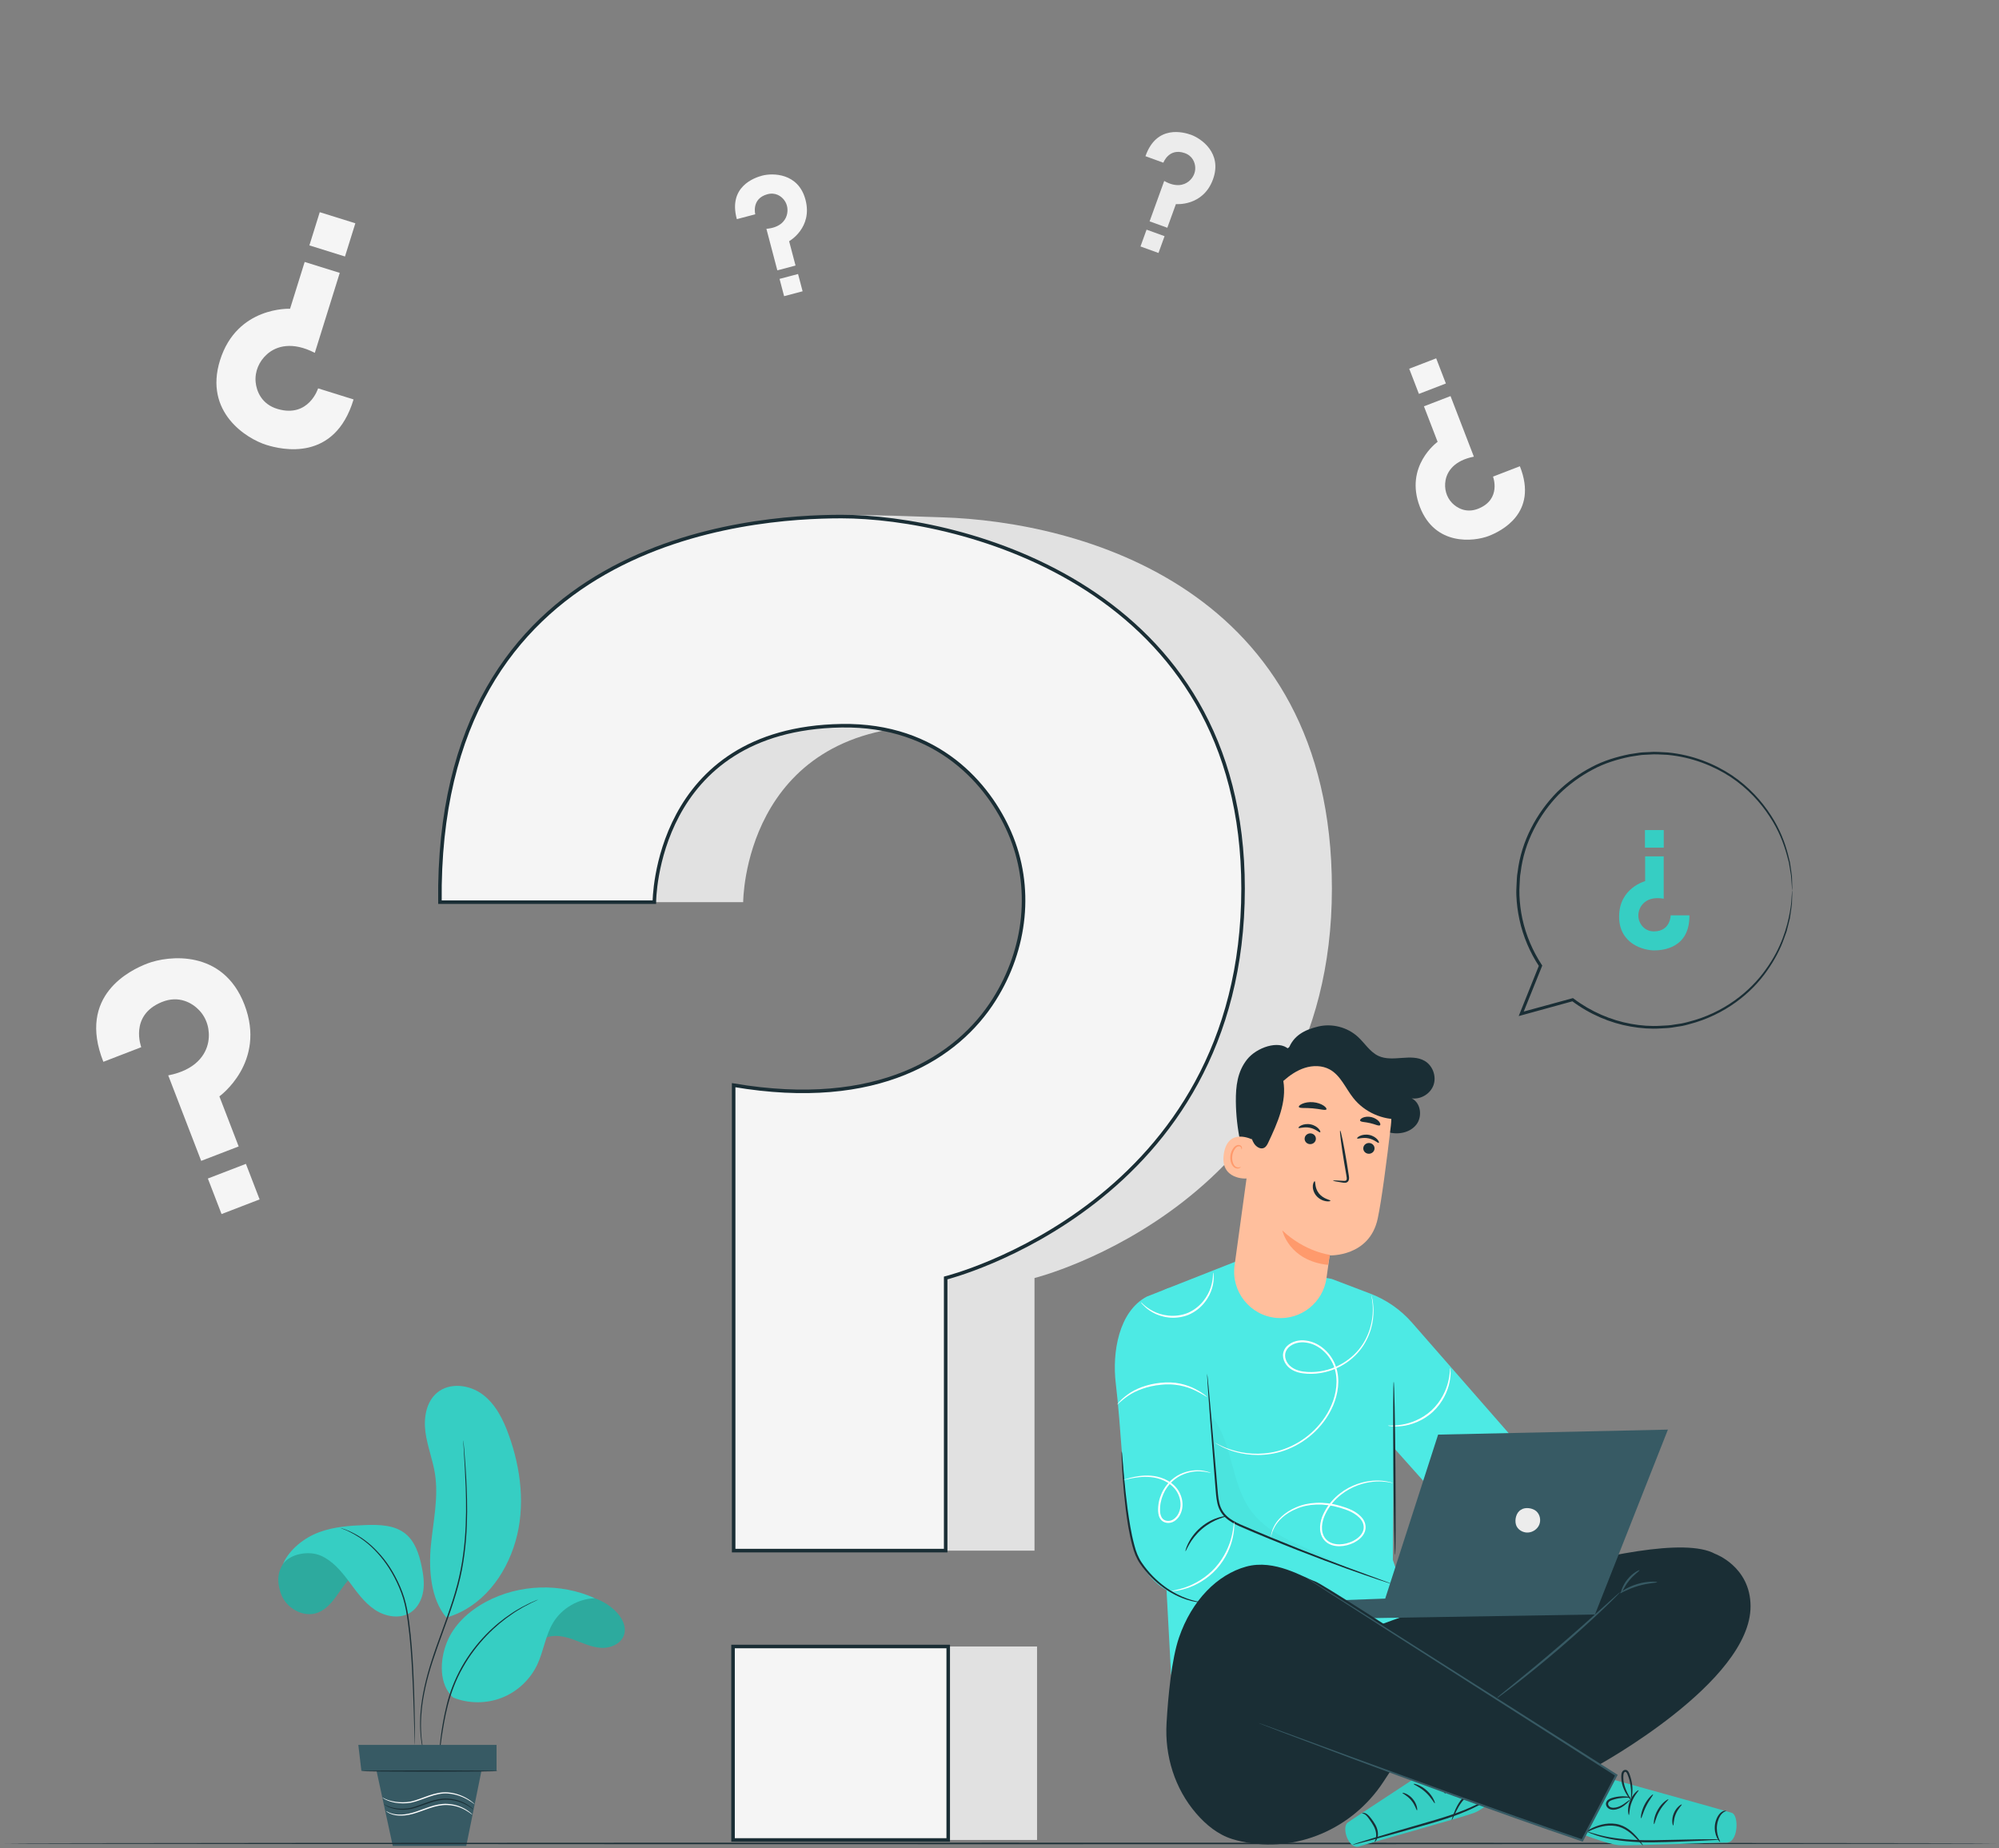 <svg width="424" height="392" viewBox="0 0 424 392" fill="none" xmlns="http://www.w3.org/2000/svg">
<rect x="0" y="0" width="424" height="392" fill="#808080" stroke="none"/>
<g clip-path="url(#clip0)">
<path d="M112.173 351.86C112.713 349.98 113.873 348.16 115.673 347.39C117.543 346.58 119.703 347.04 121.623 347.74C123.533 348.43 125.413 349.36 127.443 349.49C129.473 349.62 131.763 348.65 132.373 346.71C132.943 344.88 131.843 342.94 130.463 341.61C127.563 338.82 123.213 337.64 119.303 338.58C115.393 339.52 112.053 342.55 110.743 346.35" fill="#2DAA9E"/>
<path d="M96.083 360.02C93.103 357.19 93.253 352.26 94.743 348.43C96.233 344.6 99.473 341.66 103.103 339.72C110.133 335.96 118.913 335.68 126.163 338.97C122.603 339.09 119.153 341.11 117.313 344.17C115.683 346.88 115.313 350.17 113.963 353.04C112.463 356.23 109.703 358.81 106.413 360.09C103.123 361.37 99.343 361.35 96.083 360.02Z" fill="#36CEC3"/>
<path d="M94.643 343.01C91.343 339.12 90.903 332.86 91.393 327.78C91.883 322.7 93.053 317.58 92.253 312.54C91.783 309.55 90.623 306.7 90.233 303.7C89.843 300.7 90.393 297.31 92.723 295.37C95.393 293.15 99.603 293.67 102.373 295.76C105.153 297.85 106.763 301.13 107.933 304.4C110.513 311.59 111.463 319.55 109.343 326.89C107.223 334.23 102.243 340.78 94.933 343" fill="#36CEC3"/>
<path d="M93.063 374.97C93.053 374.97 93.053 374.82 93.053 374.52C93.053 374.23 93.053 373.79 93.073 373.23C93.113 372.11 93.223 370.5 93.473 368.51C93.723 366.53 94.113 364.17 94.743 361.6C95.353 359.02 96.413 356.28 97.893 353.6C99.383 350.93 101.203 348.62 103.043 346.71C104.893 344.81 106.773 343.32 108.443 342.22C109.263 341.65 110.063 341.22 110.753 340.82C111.453 340.45 112.073 340.15 112.573 339.9C113.073 339.69 113.463 339.52 113.763 339.4C114.033 339.29 114.183 339.23 114.183 339.24C114.183 339.25 114.053 339.32 113.783 339.45C113.493 339.58 113.103 339.77 112.623 339.99C112.133 340.25 111.523 340.56 110.833 340.94C110.153 341.35 109.373 341.79 108.563 342.37C106.923 343.49 105.053 344.98 103.233 346.88C101.413 348.78 99.623 351.07 98.143 353.72C95.113 359.03 94.283 364.61 93.673 368.52C93.403 370.49 93.263 372.1 93.183 373.22C93.153 373.76 93.123 374.19 93.103 374.5C93.083 374.82 93.073 374.97 93.063 374.97Z" fill="#1A2E35"/>
<path d="M64.603 327.65C58.503 331.33 58.513 334.69 59.533 337.85C60.553 341.01 64.303 343.21 67.403 342.03C69.163 341.36 70.433 339.83 71.513 338.3C72.603 336.77 73.623 335.12 75.143 334.02C76.663 332.92 78.873 332.5 80.403 333.59" fill="#2DAA9E"/>
<path d="M60.033 331.69C61.633 329.48 65.573 328.85 68.063 329.95C70.553 331.05 72.373 333.23 74.013 335.41C75.643 337.59 77.233 339.89 79.493 341.4C81.753 342.92 84.913 343.46 87.163 341.94C88.643 340.94 89.503 339.19 89.773 337.43C90.043 335.66 89.783 333.86 89.413 332.11C88.873 329.55 87.993 326.88 85.943 325.25C83.663 323.44 80.493 323.35 77.573 323.45C74.233 323.56 70.833 323.81 67.693 324.97C64.563 326.12 61.363 328.62 60.033 331.69Z" fill="#36CEC3"/>
<path d="M87.993 370.08C87.993 370.08 87.983 370.03 87.973 369.95C87.963 369.85 87.963 369.72 87.953 369.56C87.943 369.19 87.923 368.69 87.903 368.04C87.863 366.7 87.813 364.8 87.743 362.47C87.673 360.12 87.573 357.32 87.403 354.21C87.233 351.11 87.003 347.69 86.523 344.14C86.283 342.37 86.003 340.63 85.513 339.02C85.023 337.41 84.363 335.91 83.643 334.54C82.923 333.17 82.123 331.93 81.283 330.84C80.433 329.75 79.563 328.81 78.703 328.01C76.973 326.43 75.313 325.46 74.133 324.89C73.833 324.75 73.573 324.62 73.343 324.52C73.113 324.43 72.913 324.35 72.743 324.29C72.593 324.23 72.473 324.18 72.373 324.14C72.293 324.11 72.253 324.09 72.253 324.08C72.253 324.08 72.303 324.09 72.383 324.11C72.483 324.14 72.603 324.18 72.763 324.23C72.933 324.29 73.133 324.36 73.373 324.44C73.613 324.53 73.873 324.65 74.183 324.78C75.383 325.32 77.073 326.27 78.833 327.85C79.703 328.65 80.593 329.59 81.463 330.68C82.323 331.77 83.133 333.03 83.863 334.41C84.593 335.79 85.263 337.3 85.763 338.92C86.263 340.55 86.553 342.3 86.793 344.08C87.263 347.65 87.493 351.07 87.653 354.18C87.813 357.29 87.883 360.09 87.933 362.45C87.983 364.8 88.003 366.71 88.003 368.03C88.003 368.67 88.003 369.18 88.003 369.55C88.003 369.71 88.003 369.84 87.993 369.94C87.993 370.04 87.993 370.08 87.993 370.08Z" fill="#1A2E35"/>
<path d="M90.183 372.84C90.183 372.84 89.843 371.93 89.513 370.22C89.193 368.51 88.953 365.97 89.233 362.85C89.493 359.74 90.293 356.08 91.563 352.16C92.813 348.23 94.513 344.03 95.973 339.52C96.693 337.26 97.303 335.03 97.723 332.83C98.153 330.64 98.413 328.49 98.593 326.45C98.933 322.35 98.883 318.64 98.783 315.54C98.673 312.43 98.513 309.92 98.413 308.18C98.363 307.32 98.323 306.65 98.293 306.18C98.283 305.96 98.273 305.79 98.273 305.66C98.273 305.54 98.273 305.48 98.273 305.48C98.273 305.48 98.283 305.54 98.303 305.66C98.313 305.79 98.333 305.96 98.353 306.18C98.393 306.65 98.453 307.32 98.523 308.18C98.663 309.92 98.853 312.43 98.983 315.54C99.103 318.65 99.173 322.37 98.843 326.48C98.673 328.53 98.413 330.69 97.993 332.89C97.573 335.1 96.963 337.34 96.233 339.61C94.773 344.14 93.073 348.33 91.803 352.25C90.523 356.15 89.713 359.78 89.433 362.88C89.133 365.97 89.343 368.5 89.623 370.21C89.773 371.06 89.913 371.73 90.033 372.17C90.083 372.38 90.123 372.55 90.153 372.68C90.183 372.78 90.193 372.84 90.183 372.84Z" fill="#1A2E35"/>
<path d="M105.323 375.6H76.653L76.003 370.08H105.323V375.6Z" fill="#375A64"/>
<path d="M79.733 374.97L83.313 391.52H98.893L102.243 374.97H79.733Z" fill="#375A64"/>
<path d="M105.323 375.6C105.323 375.68 99.023 375.72 91.253 375.7C83.483 375.68 77.183 375.6 77.183 375.52C77.183 375.44 83.483 375.4 91.263 375.42C99.023 375.44 105.323 375.52 105.323 375.6Z" fill="#375A64"/>
<path d="M100.403 383.77C100.363 383.83 99.553 382.99 97.883 382.32C97.053 381.99 95.993 381.73 94.813 381.7C93.623 381.66 92.343 381.94 91.043 382.39C89.733 382.83 88.513 383.35 87.333 383.63C86.143 383.89 85.023 383.87 84.123 383.73C83.213 383.59 82.513 383.32 82.063 383.08C81.843 382.95 81.673 382.85 81.563 382.76C81.453 382.68 81.403 382.63 81.403 382.63C81.423 382.61 81.643 382.77 82.103 382.99C82.563 383.2 83.253 383.43 84.143 383.55C85.033 383.66 86.113 383.66 87.273 383.4C88.423 383.11 89.643 382.59 90.953 382.15C92.263 381.7 93.603 381.41 94.823 381.46C96.043 381.5 97.113 381.79 97.963 382.15C98.813 382.5 99.433 382.93 99.833 383.24C100.033 383.4 100.183 383.53 100.283 383.62C100.363 383.71 100.403 383.76 100.403 383.77Z" fill="#1A2E35"/>
<path d="M100.183 384.87C100.143 384.93 99.363 384.12 97.763 383.44C96.963 383.11 95.943 382.85 94.803 382.83C93.653 382.8 92.413 383.06 91.153 383.49C89.893 383.91 88.703 384.4 87.573 384.71C86.443 385.02 85.373 385.13 84.483 385.06C83.593 385 82.903 384.75 82.463 384.52C82.243 384.4 82.083 384.3 81.983 384.21C81.883 384.13 81.823 384.09 81.833 384.08C81.853 384.06 82.073 384.22 82.513 384.42C82.953 384.61 83.633 384.83 84.503 384.86C85.363 384.9 86.403 384.78 87.513 384.46C88.623 384.15 89.793 383.65 91.073 383.23C92.343 382.8 93.633 382.53 94.813 382.58C95.993 382.62 97.033 382.9 97.843 383.26C98.663 383.62 99.243 384.04 99.633 384.34C99.823 384.49 99.973 384.62 100.063 384.71C100.143 384.81 100.193 384.87 100.183 384.87Z" fill="white"/>
<path d="M100.683 382.67C100.643 382.72 99.803 381.88 98.093 381.14C97.243 380.78 96.163 380.46 94.943 380.38C93.723 380.29 92.393 380.61 91.053 381.07C89.703 381.52 88.453 382.07 87.203 382.33C85.963 382.56 84.823 382.49 83.883 382.34C82.953 382.18 82.223 381.91 81.753 381.67C81.523 381.54 81.343 381.44 81.233 381.35C81.123 381.27 81.063 381.22 81.073 381.21C81.093 381.19 81.323 381.36 81.793 381.57C82.263 381.78 82.983 382.01 83.903 382.15C84.823 382.27 85.943 382.32 87.143 382.09C88.333 381.83 89.593 381.28 90.953 380.82C92.303 380.36 93.683 380.04 94.953 380.14C96.213 380.23 97.303 380.58 98.163 380.97C99.023 381.36 99.663 381.8 100.073 382.12C100.283 382.28 100.433 382.42 100.533 382.52C100.643 382.61 100.693 382.66 100.683 382.67Z" fill="white"/>
<path d="M105.573 375.62C105.573 375.7 99.123 375.76 91.173 375.76C83.223 375.76 76.773 375.7 76.773 375.62C76.773 375.54 83.223 375.48 91.173 375.48C99.123 375.49 105.573 375.55 105.573 375.62Z" fill="#1A2E35"/>
<path d="M112.153 191.34H157.633C157.633 191.34 157.633 154.58 197.323 153.92C217.933 153.58 228.623 166.57 232.963 176.53C238.003 188.09 236.483 201.27 229.723 211.99C222.013 224.23 205.393 236.54 174.743 231.34L174.453 328.88H219.423V271.06C219.423 271.06 282.503 255.37 282.503 188.46C282.503 124.44 228.713 110.61 199.813 109.72C183.723 109.23 177.893 108.56 158.003 111.28C132.653 114.74 111.613 143.07 112.153 191.34Z" fill="#E1E1E1"/>
<path d="M219.963 349.21H174.323V390.24H219.963V349.21Z" fill="#E1E1E1"/>
<path d="M93.313 191.34H138.793C138.793 191.34 138.793 154.58 178.483 153.92C199.093 153.58 209.783 166.57 214.123 176.53C219.163 188.09 217.643 201.27 210.883 211.99C203.173 224.23 186.263 235.36 155.613 230.16V328.87H200.583V271.05C200.583 271.05 263.663 255.36 263.663 188.45C263.663 124.43 204.013 109.56 178.483 109.56C158.963 109.57 92.453 114.11 93.313 191.34Z" fill="#F5F5F5" stroke="#1A2E35" stroke-width="0.75" stroke-miterlimit="10"/>
<path d="M201.123 349.21H155.483V390.24H201.123V349.21Z" fill="#F5F5F5" stroke="#1A2E35" stroke-width="0.75" stroke-miterlimit="10"/>
<path d="M423.423 390.98C423.423 391.07 328.833 391.14 212.173 391.14C95.473 391.14 0.903 391.07 0.903 390.98C0.903 390.89 95.473 390.82 212.173 390.82C328.833 390.82 423.423 390.89 423.423 390.98Z" fill="#1A2E35"/>
<path d="M74.993 84.717L67.473 82.367C67.473 82.367 65.503 88.677 58.903 86.747C55.473 85.747 54.403 82.957 54.223 81.027C54.013 78.777 54.963 76.597 56.663 75.107C58.593 73.397 61.983 72.367 66.773 74.837L72.063 57.877L64.623 55.557L61.523 65.487C61.523 65.487 50.253 64.927 46.663 76.427C43.233 87.427 52.293 93.057 56.523 94.367C59.753 95.377 70.993 98.027 74.993 84.717Z" fill="#F5F5F5"/>
<path d="M65.623 52.045L73.174 54.401L75.372 47.356L67.821 45L65.623 52.045Z" fill="#F5F5F5"/>
<path d="M156.288 46.479L160.198 45.449C160.198 45.449 159.328 42.169 162.728 41.209C164.488 40.709 165.718 41.629 166.318 42.419C167.028 43.339 167.198 44.549 166.878 45.659C166.508 46.929 165.318 48.299 162.558 48.529L164.878 57.339L168.738 56.319L167.378 51.159C167.378 51.159 172.428 48.329 170.848 42.359C169.338 36.649 163.868 36.669 161.668 37.249C160.008 37.689 154.398 39.599 156.288 46.479Z" fill="#F5F5F5"/>
<path d="M169.273 58.115L165.347 59.151L166.314 62.815L170.24 61.779L169.273 58.115Z" fill="#F5F5F5"/>
<path d="M242.957 33.127L246.757 34.507C246.757 34.507 247.917 31.317 251.247 32.456C252.977 33.047 253.467 34.507 253.517 35.496C253.577 36.657 253.037 37.746 252.127 38.477C251.097 39.306 249.337 39.757 246.937 38.377L243.837 46.947L247.597 48.306L249.417 43.286C249.417 43.286 255.177 43.837 257.287 38.026C259.297 32.467 254.787 29.377 252.647 28.596C251.017 28.017 245.317 26.396 242.957 33.127Z" fill="#ECECEC"/>
<path d="M247.011 50.09L243.194 48.707L241.903 52.271L245.72 53.654L247.011 50.09Z" fill="#ECECEC"/>
<path d="M21.923 225.2L29.963 222.1C29.963 222.1 27.363 215.35 34.333 212.52C37.953 211.05 40.763 212.71 42.233 214.25C43.943 216.03 44.603 218.55 44.173 220.98C43.673 223.75 41.473 226.95 35.683 228.08L42.673 246.21L50.623 243.15L46.533 232.53C46.533 232.53 56.573 225.35 51.843 213.06C47.313 201.3 35.713 202.63 31.203 204.37C27.743 205.71 16.313 211.07 21.923 225.2Z" fill="#F5F5F5"/>
<path d="M52.16 246.844L44.089 249.953L46.994 257.493L55.065 254.383L52.16 246.844Z" fill="#F5F5F5"/>
<path d="M322.376 98.887L316.676 101.087C316.676 101.087 318.516 105.877 313.576 107.877C311.006 108.917 309.016 107.737 307.976 106.657C306.766 105.397 306.296 103.607 306.606 101.887C306.956 99.917 308.516 97.657 312.616 96.857L307.666 84.007L302.026 86.177L304.926 93.707C304.926 93.707 297.806 98.797 301.166 107.507C304.376 115.837 312.596 114.897 315.796 113.667C318.246 112.697 326.356 108.897 322.376 98.887Z" fill="#F5F5F5"/>
<path d="M300.96 83.541L306.68 81.337L304.623 76L298.903 78.204L300.96 83.541Z" fill="#F5F5F5"/>
<path d="M358.333 194.14H354.353C354.353 194.14 354.353 197.48 350.883 197.54C349.083 197.57 348.143 196.39 347.763 195.48C347.323 194.43 347.453 193.23 348.043 192.26C348.723 191.15 350.193 190.13 352.883 190.61V181.63H348.943V186.89C348.943 186.89 343.423 188.32 343.423 194.4C343.423 200.22 348.643 201.57 350.873 201.57C352.593 201.57 358.413 201.16 358.333 194.14Z" fill="#36CEC3"/>
<path d="M348.904 179.781H352.894V176.051H348.904V179.781Z" fill="#36CEC3"/>
<path d="M380.143 188.81C380.153 188.81 380.153 188.64 380.153 188.31C380.143 187.94 380.133 187.45 380.113 186.83C380.093 186.5 380.103 186.14 380.063 185.74C380.003 185.34 379.943 184.9 379.883 184.43C379.813 183.96 379.743 183.45 379.663 182.91C379.533 182.38 379.393 181.81 379.243 181.21C378.623 178.82 377.573 175.92 375.643 172.96C373.743 170 371.023 166.92 367.333 164.43C363.633 161.98 358.983 160.09 353.753 159.59C352.443 159.54 351.113 159.38 349.763 159.51C349.093 159.56 348.403 159.54 347.723 159.64C347.043 159.74 346.353 159.85 345.663 159.95C342.933 160.51 340.143 161.32 337.543 162.72C334.933 164.09 332.453 165.86 330.243 168.02C328.083 170.22 326.203 172.8 324.753 175.66C323.293 178.52 322.283 181.68 321.893 184.97C321.733 185.79 321.733 186.62 321.683 187.45C321.633 188.28 321.593 189.12 321.633 189.96C321.703 191.64 321.913 193.33 322.273 194.99C323.043 198.61 324.513 202.01 326.483 205L326.453 204.7C325.063 208.17 323.693 211.58 322.363 214.9L322.123 215.5L322.753 215.33C326.493 214.3 330.133 213.3 333.663 212.33L333.393 212.28C337.193 215.14 341.543 216.97 345.853 217.72C348.003 218.1 350.163 218.26 352.233 218.12C353.273 218.08 354.303 218.03 355.303 217.83C355.803 217.75 356.303 217.68 356.793 217.6C357.283 217.51 357.763 217.36 358.233 217.24C365.913 215.27 371.583 210.54 374.823 205.86C376.473 203.52 377.653 201.2 378.393 199.09C378.583 198.56 378.763 198.05 378.943 197.56C379.073 197.06 379.193 196.57 379.313 196.11C379.423 195.65 379.533 195.21 379.643 194.78C379.723 194.35 379.773 193.94 379.823 193.56C379.923 192.79 380.053 192.11 380.083 191.52C380.103 190.94 380.123 190.44 380.133 190.02C380.143 189.64 380.143 189.34 380.153 189.1C380.153 188.91 380.143 188.81 380.143 188.81C380.133 188.81 380.123 188.91 380.103 189.12C380.083 189.35 380.063 189.65 380.033 190.03C380.003 190.44 379.973 190.94 379.933 191.52C379.883 192.11 379.743 192.78 379.623 193.54C379.073 196.54 377.873 201.04 374.513 205.64C371.263 210.23 365.653 214.84 358.103 216.73C357.633 216.84 357.163 216.99 356.683 217.07C356.193 217.14 355.713 217.22 355.213 217.29C354.233 217.48 353.223 217.52 352.203 217.56C350.163 217.69 348.053 217.53 345.943 217.15C341.723 216.39 337.473 214.59 333.753 211.78L333.633 211.69L333.483 211.73C329.963 212.69 326.313 213.68 322.573 214.71L322.953 215.14C324.293 211.82 325.663 208.41 327.063 204.94L327.123 204.78L327.023 204.64C325.103 201.71 323.663 198.38 322.903 194.85C322.553 193.22 322.353 191.58 322.283 189.93C322.243 189.11 322.273 188.29 322.323 187.47C322.373 186.66 322.373 185.84 322.533 185.04C322.913 181.82 323.893 178.73 325.323 175.93C326.733 173.13 328.563 170.61 330.683 168.44C332.843 166.32 335.263 164.58 337.813 163.23C340.353 161.85 343.093 161.04 345.763 160.49C346.443 160.39 347.113 160.28 347.773 160.18C348.443 160.08 349.113 160.09 349.773 160.04C351.103 159.91 352.403 160.06 353.693 160.1C358.823 160.57 363.403 162.4 367.063 164.78C370.713 167.21 373.423 170.22 375.323 173.13C377.263 176.04 378.333 178.89 378.983 181.25C379.143 181.84 379.293 182.4 379.433 182.93C379.523 183.47 379.603 183.97 379.683 184.44C379.763 184.91 379.833 185.34 379.893 185.73C379.933 186.13 379.943 186.49 379.973 186.81C380.023 187.43 380.053 187.92 380.083 188.28C380.103 188.64 380.123 188.81 380.143 188.81Z" fill="#1A2E35"/>
<path d="M313.093 326.63L295.613 307.05L295.433 330.85L300.693 346.11L248.393 355.18L246.173 313.91L242.413 282.22C241.953 278.34 244.163 274.63 247.803 273.2L262.193 267.53L282.463 271.25L290.613 274.35C294.033 275.65 297.093 277.77 299.503 280.53L324.053 308.6" fill="#4DEAE4"/>
<path d="M294.383 302.37C294.383 302.29 295.533 302.46 297.333 302.16C299.113 301.88 301.583 301.01 303.633 299.13C305.673 297.24 306.743 294.85 307.163 293.1C307.603 291.33 307.523 290.17 307.613 290.17C307.643 290.17 307.683 290.45 307.683 290.97C307.693 291.49 307.643 292.25 307.453 293.16C307.093 294.98 306.033 297.47 303.913 299.44C301.783 301.4 299.213 302.25 297.373 302.46C296.443 302.57 295.693 302.56 295.173 302.51C294.663 302.46 294.383 302.39 294.383 302.37Z" fill="white"/>
<path d="M295.913 329.83C296.033 329.83 296.063 321.59 295.983 311.42C295.903 301.25 295.733 293.01 295.613 293.01C295.493 293.01 295.463 301.25 295.543 311.42C295.623 321.59 295.793 329.83 295.913 329.83Z" fill="#1A2E35"/>
<path d="M294.003 335.88L262.403 323.16C259.853 322.13 258.113 319.75 257.903 317.01L255.593 286.71C255.593 286.71 255.863 273.82 247.823 273.2L243.243 275C237.323 278.14 235.863 286.76 236.663 293.41C237.803 302.86 238.283 316.24 239.563 324.44C240.613 331.15 244.453 337.05 251.023 338.78L289.943 347.21L294.003 335.88Z" fill="#4DEAE4"/>
<path d="M256.033 291.34C256.043 291.34 256.083 291.58 256.133 292.03C256.183 292.52 256.253 293.19 256.333 294.03C256.493 295.81 256.723 298.31 257.003 301.38C257.273 304.5 257.583 308.19 257.943 312.28C258.033 313.31 258.113 314.36 258.203 315.43C258.293 316.5 258.363 317.6 258.603 318.67C258.833 319.74 259.353 320.74 260.173 321.51C260.993 322.28 262.023 322.84 263.093 323.32C271.803 327.09 279.833 330.2 285.663 332.39C288.553 333.46 290.913 334.32 292.583 334.94C293.373 335.23 294.003 335.46 294.463 335.63C294.893 335.79 295.113 335.88 295.113 335.9C295.113 335.91 294.873 335.85 294.443 335.71C293.973 335.56 293.333 335.35 292.533 335.09C290.883 334.54 288.493 333.72 285.563 332.67C279.703 330.56 271.653 327.49 262.913 323.71C261.823 323.22 260.763 322.64 259.883 321.82C259.003 321 258.433 319.89 258.203 318.77C257.953 317.65 257.893 316.54 257.803 315.47C257.713 314.4 257.633 313.34 257.553 312.32C257.233 308.22 256.953 304.53 256.703 301.41C256.483 298.33 256.293 295.83 256.173 294.05C256.123 293.21 256.083 292.54 256.053 292.05C256.023 291.58 256.023 291.34 256.033 291.34Z" fill="#1A2E35"/>
<path d="M237.933 307.81C237.943 307.81 237.963 307.95 237.993 308.22C238.023 308.54 238.053 308.92 238.093 309.39C238.183 310.47 238.313 311.92 238.463 313.69C238.633 315.5 238.853 317.66 239.173 320.05C239.503 322.43 239.883 325.06 240.603 327.72C240.943 329.07 241.423 330.31 242.143 331.38C242.863 332.46 243.673 333.42 244.503 334.28C246.173 335.99 247.953 337.24 249.563 338.07C252.793 339.75 255.143 339.77 255.113 339.89C255.113 339.9 254.973 339.9 254.703 339.88C254.433 339.86 254.033 339.83 253.533 339.73C252.523 339.55 251.073 339.16 249.423 338.34C247.773 337.53 245.943 336.28 244.223 334.55C243.373 333.69 242.543 332.7 241.793 331.61C241.033 330.51 240.523 329.18 240.183 327.83C239.453 325.12 239.083 322.49 238.773 320.09C238.483 317.69 238.293 315.53 238.153 313.71C238.023 311.89 237.953 310.42 237.913 309.4C237.903 308.93 237.893 308.54 237.883 308.23C237.913 307.95 237.913 307.81 237.933 307.81Z" fill="#1A2E35"/>
<path d="M251.443 329.01C251.403 329 251.533 328.32 252.023 327.33C252.503 326.34 253.383 325.05 254.673 323.95C255.963 322.85 257.373 322.18 258.433 321.86C259.493 321.54 260.183 321.51 260.183 321.56C260.193 321.63 259.533 321.76 258.523 322.15C257.523 322.53 256.193 323.22 254.943 324.28C253.703 325.35 252.813 326.55 252.283 327.48C251.743 328.4 251.513 329.03 251.443 329.01Z" fill="#1A2E35"/>
<path d="M257.663 305.97C257.663 305.96 257.733 305.99 257.863 306.06C258.013 306.14 258.203 306.24 258.433 306.36C258.943 306.6 259.683 306.97 260.683 307.32C262.673 308.01 265.783 308.71 269.543 308.08C273.253 307.47 277.563 305.29 280.553 301.24C282.033 299.24 283.173 296.78 283.433 294.08C283.563 292.74 283.453 291.34 283.013 290.03C282.583 288.72 281.783 287.5 280.733 286.55C279.683 285.59 278.393 284.92 277.023 284.75C275.683 284.54 274.243 284.89 273.303 285.79C272.853 286.24 272.573 286.85 272.573 287.47C272.573 288.09 272.813 288.71 273.183 289.21C273.933 290.23 275.193 290.71 276.393 290.89C278.853 291.23 281.273 290.78 283.303 289.9C285.343 289.01 287.003 287.69 288.203 286.24C289.403 284.78 290.143 283.2 290.583 281.77C291.023 280.33 291.163 279.03 291.183 277.97C291.203 276.91 291.093 276.09 291.003 275.53C290.953 275.27 290.923 275.07 290.883 274.9C290.863 274.76 290.853 274.68 290.853 274.68C290.853 274.68 291.303 275.81 291.333 277.96C291.333 279.03 291.223 280.36 290.793 281.83C290.363 283.29 289.633 284.92 288.413 286.43C287.203 287.93 285.513 289.3 283.423 290.22C281.353 291.14 278.873 291.61 276.313 291.27C275.053 291.09 273.683 290.59 272.833 289.45C272.413 288.89 272.133 288.2 272.133 287.47C272.123 286.74 272.453 286.01 272.973 285.5C274.033 284.47 275.593 284.11 277.043 284.33C278.503 284.52 279.883 285.23 280.983 286.24C282.093 287.24 282.923 288.52 283.373 289.9C283.833 291.28 283.943 292.73 283.803 294.12C283.523 296.91 282.343 299.43 280.823 301.47C277.753 305.6 273.333 307.79 269.553 308.37C265.723 308.98 262.583 308.22 260.593 307.47C258.613 306.7 257.663 305.97 257.663 305.97Z" fill="white"/>
<path d="M236.963 297.89C236.943 297.87 237.123 297.64 237.483 297.24C237.843 296.85 238.413 296.32 239.193 295.76C240.723 294.61 243.263 293.56 246.183 293.28C247.643 293.12 249.053 293.19 250.303 293.45C251.553 293.71 252.623 294.13 253.473 294.57C254.323 295 254.973 295.43 255.403 295.75C255.833 296.07 256.053 296.26 256.033 296.28C255.993 296.35 255.043 295.63 253.343 294.84C251.653 294.03 249.073 293.36 246.223 293.7C243.363 293.97 240.903 294.94 239.353 296C237.793 297.04 237.023 297.95 236.963 297.89Z" fill="white"/>
<path d="M242.013 276.22C242.083 276.15 242.823 277.18 244.573 278.08C245.433 278.53 246.553 278.9 247.833 279.03C249.103 279.16 250.543 279.02 251.913 278.47C253.273 277.89 254.393 276.98 255.193 275.99C256.003 274.99 256.523 273.94 256.823 273.01C257.423 271.14 257.223 269.88 257.323 269.89C257.343 269.89 257.413 270.19 257.433 270.75C257.453 271.31 257.393 272.13 257.123 273.1C256.853 274.07 256.343 275.18 255.513 276.23C254.693 277.28 253.523 278.25 252.093 278.86C250.653 279.44 249.133 279.58 247.813 279.42C246.483 279.26 245.333 278.84 244.463 278.34C243.583 277.84 242.963 277.31 242.583 276.9C242.163 276.5 241.993 276.24 242.013 276.22Z" fill="white"/>
<path d="M269.553 326.04C269.543 326.04 269.563 325.83 269.623 325.44C269.713 325.06 269.833 324.48 270.183 323.8C270.823 322.44 272.413 320.73 274.913 319.69C277.383 318.58 280.783 318.37 284.203 319.36C285.873 319.86 287.793 320.47 289.043 322.1C289.653 322.9 289.863 324.1 289.403 325.07C288.953 326.05 288.073 326.72 287.153 327.2C286.213 327.66 285.183 327.92 284.163 327.94C283.143 327.96 282.083 327.71 281.293 327.05C280.493 326.4 280.073 325.4 280.003 324.45C279.933 323.49 280.123 322.56 280.433 321.71C281.783 318.33 284.503 316.18 286.943 315.12C289.423 314.03 291.673 313.92 293.163 314.05C294.663 314.2 295.433 314.53 295.433 314.53C295.423 314.59 294.633 314.32 293.153 314.22C291.683 314.14 289.483 314.3 287.073 315.4C285.873 315.95 284.643 316.73 283.523 317.81C282.413 318.88 281.423 320.25 280.803 321.86C280.513 322.67 280.333 323.55 280.413 324.43C280.473 325.31 280.853 326.18 281.563 326.75C282.263 327.33 283.213 327.56 284.163 327.54C285.123 327.52 286.093 327.27 286.973 326.84C287.843 326.4 288.643 325.76 289.033 324.92C289.433 324.08 289.263 323.08 288.723 322.36C288.193 321.62 287.403 321.09 286.613 320.68C285.813 320.27 284.953 320 284.113 319.75C280.763 318.76 277.463 318.94 275.043 319.98C272.583 320.96 271.013 322.58 270.343 323.89C269.633 325.19 269.613 326.06 269.553 326.04Z" fill="white"/>
<path d="M248.513 337.45C248.503 337.37 249.713 337.27 251.543 336.62C253.353 335.98 255.773 334.68 257.753 332.49C259.733 330.3 260.783 327.76 261.233 325.89C261.693 324.01 261.673 322.79 261.753 322.79C261.783 322.79 261.803 323.09 261.793 323.64C261.783 324.19 261.713 324.99 261.513 325.95C261.133 327.87 260.093 330.51 258.053 332.76C256.013 335.02 253.493 336.31 251.623 336.89C250.683 337.19 249.893 337.34 249.353 337.4C248.823 337.47 248.513 337.48 248.513 337.45Z" fill="white"/>
<path d="M238.273 313.9C238.273 313.89 238.403 313.83 238.653 313.75C238.903 313.67 239.283 313.55 239.783 313.42C240.773 313.18 242.243 312.85 244.083 312.98C245.003 313.05 246.013 313.26 247.013 313.7C248.013 314.14 249.003 314.83 249.743 315.84C250.463 316.85 250.913 318.16 250.803 319.52C250.753 320.2 250.543 320.89 250.173 321.5C249.803 322.1 249.243 322.65 248.513 322.89C247.793 323.12 246.943 323 246.383 322.47C245.823 321.93 245.683 321.16 245.643 320.5C245.593 319.15 245.883 317.86 246.383 316.74C247.393 314.47 249.263 312.99 250.993 312.37C252.743 311.72 254.283 311.77 255.293 311.94C255.803 312.03 256.183 312.14 256.433 312.23C256.683 312.33 256.813 312.38 256.813 312.4C256.803 312.44 256.273 312.23 255.273 312.11C254.283 311.99 252.773 311.99 251.103 312.65C249.443 313.28 247.683 314.73 246.743 316.9C246.273 317.97 246.003 319.21 246.053 320.48C246.083 321.1 246.233 321.75 246.663 322.16C247.093 322.57 247.783 322.67 248.383 322.48C248.983 322.29 249.473 321.82 249.813 321.28C250.143 320.73 250.333 320.11 250.383 319.49C250.493 318.24 250.083 317.01 249.423 316.07C248.743 315.13 247.813 314.45 246.863 314.02C245.913 313.58 244.943 313.36 244.053 313.28C242.263 313.12 240.803 313.39 239.813 313.58C238.823 313.78 238.283 313.93 238.273 313.9Z" fill="white"/>
<g opacity="0.3">
<g opacity="0.3">
<path opacity="0.3" d="M284.923 332.27C281.543 330.36 278.233 328.89 274.703 327.29C271.173 325.68 267.713 323.62 265.393 320.51C261.033 314.63 261.533 306.15 257.063 300.35C257.353 304.25 257.643 308.15 257.933 312.05C258.203 315.62 257.653 319.16 259.953 321.59C261.893 323.64 265.673 325.21 268.353 326.09C273.743 327.86 279.543 330.5 284.923 332.27Z" fill="black"/>
</g>
</g>
<path d="M339.833 376.8C339.833 376.8 366.273 384.12 367.333 384.49C368.923 385.05 368.663 390.89 366.183 390.8C365.013 390.76 345.873 391.51 343.453 391.36C341.033 391.21 333.743 388.33 333.743 388.33L339.833 376.8Z" fill="#36CEC3"/>
<path d="M350.843 386.89C350.973 386.91 351.153 385.51 352.013 384.05C352.843 382.58 353.963 381.72 353.883 381.62C353.833 381.52 352.523 382.26 351.633 383.83C350.713 385.39 350.733 386.9 350.843 386.89Z" fill="#1A2E35"/>
<path d="M348.083 385.64C348.213 385.66 348.483 384.41 349.183 383.03C349.873 381.64 350.723 380.68 350.623 380.59C350.553 380.5 349.513 381.37 348.783 382.83C348.053 384.29 347.973 385.63 348.083 385.64Z" fill="#1A2E35"/>
<path d="M345.503 384.95C345.633 384.94 345.533 383.62 346.123 382.16C346.683 380.69 347.653 379.78 347.563 379.69C347.513 379.59 346.323 380.41 345.713 382C345.073 383.58 345.393 384.98 345.503 384.95Z" fill="#1A2E35"/>
<path d="M345.973 381.53C346.023 381.54 346.253 380.8 346.253 379.56C346.253 378.94 346.183 378.2 345.983 377.4C345.883 377 345.753 376.59 345.593 376.17C345.503 375.96 345.413 375.72 345.173 375.52C344.923 375.3 344.473 375.34 344.263 375.56C344.023 375.77 343.943 376.07 343.913 376.31C343.883 376.55 343.873 376.78 343.883 377.01C343.893 377.47 343.953 377.9 344.043 378.3C344.243 379.11 344.553 379.78 344.853 380.32C345.473 381.39 346.003 381.94 346.043 381.91C346.103 381.87 345.663 381.25 345.133 380.17C344.873 379.63 344.603 378.97 344.443 378.2C344.363 377.82 344.313 377.41 344.313 376.99C344.323 376.58 344.323 376.08 344.553 375.88C344.683 375.78 344.793 375.77 344.903 375.85C345.023 375.94 345.113 376.12 345.193 376.31C345.353 376.71 345.493 377.1 345.593 377.48C345.803 378.24 345.903 378.95 345.943 379.54C346.023 380.77 345.903 381.52 345.973 381.53Z" fill="#1A2E35"/>
<path d="M345.933 381.26C345.943 381.21 345.303 380.99 344.223 380.98C343.683 380.98 343.043 381.04 342.343 381.21C342.003 381.3 341.633 381.39 341.263 381.61C340.903 381.79 340.523 382.3 340.663 382.82C340.773 383.31 341.193 383.66 341.613 383.76C342.033 383.88 342.443 383.84 342.803 383.76C343.533 383.59 344.093 383.24 344.523 382.92C345.373 382.26 345.783 381.75 345.753 381.71C345.703 381.65 345.203 382.09 344.343 382.66C343.913 382.94 343.363 383.24 342.723 383.36C342.403 383.42 342.053 383.44 341.743 383.35C341.433 383.26 341.173 383.03 341.103 382.72C341.023 382.42 341.203 382.15 341.493 381.98C341.773 381.8 342.123 381.7 342.453 381.61C343.103 381.42 343.723 381.34 344.233 381.3C345.273 381.23 345.923 381.33 345.933 381.26Z" fill="#1A2E35"/>
<path d="M354.903 387.17C355.033 387.16 354.903 386.02 355.423 384.79C355.923 383.54 356.803 382.82 356.713 382.72C356.673 382.61 355.563 383.24 355.013 384.62C354.443 386 354.803 387.22 354.903 387.17Z" fill="#1A2E35"/>
<path d="M336.453 388.39C336.443 388.42 336.803 388.59 337.473 388.87C338.153 389.13 339.143 389.49 340.413 389.78C342.943 390.42 346.543 390.78 350.503 390.74C354.463 390.7 358.033 390.52 360.623 390.41C361.853 390.35 362.873 390.29 363.683 390.25C364.403 390.2 364.803 390.16 364.803 390.13C364.803 390.1 364.403 390.08 363.673 390.08C362.863 390.09 361.833 390.09 360.603 390.1C357.923 390.15 354.393 390.22 350.483 390.3C346.543 390.34 342.983 390.03 340.463 389.48C337.963 388.96 336.483 388.31 336.453 388.39Z" fill="#1A2E35"/>
<path d="M335.673 389C335.713 389.06 336.433 388.64 337.653 388.1C338.863 387.58 340.673 386.96 342.653 387.27C344.643 387.58 346.063 388.91 346.973 389.84C347.903 390.8 348.443 391.44 348.493 391.4C348.533 391.37 348.083 390.66 347.203 389.63C346.753 389.12 346.193 388.53 345.453 387.99C344.723 387.45 343.773 386.99 342.723 386.83C340.593 386.5 338.713 387.22 337.513 387.81C336.313 388.44 335.653 388.95 335.673 389Z" fill="#1A2E35"/>
<path d="M311.763 369.5C311.763 369.5 286.743 385.88 285.843 386.56C284.493 387.58 286.043 392.43 288.373 391.59C289.473 391.19 310.473 385.35 312.733 384.47C314.993 383.59 321.073 378.64 321.073 378.64L311.763 369.5Z" fill="#36CEC3"/>
<path d="M304.333 382.46C304.443 382.44 304.003 380.99 302.663 379.78C301.333 378.56 299.853 378.24 299.843 378.36C299.793 378.49 301.123 378.96 302.363 380.11C303.613 381.24 304.213 382.52 304.333 382.46Z" fill="#1A2E35"/>
<path d="M306.583 380.43C306.693 380.39 306.203 379.13 305.053 377.97C303.913 376.8 302.663 376.29 302.623 376.39C302.563 376.51 303.653 377.16 304.733 378.28C305.833 379.38 306.463 380.49 306.583 380.43Z" fill="#1A2E35"/>
<path d="M308.833 378.98C308.943 378.98 308.823 377.55 307.743 376.23C306.673 374.9 305.293 374.48 305.273 374.59C305.213 374.71 306.413 375.27 307.393 376.51C308.403 377.73 308.703 379.02 308.833 378.98Z" fill="#1A2E35"/>
<path d="M307.353 375.87C307.423 375.84 307.073 375.16 306.783 374C306.643 373.42 306.523 372.71 306.493 371.93C306.473 371.54 306.483 371.12 306.523 370.7C306.533 370.49 306.573 370.29 306.663 370.17C306.743 370.06 306.853 370.03 307.003 370.09C307.293 370.2 307.433 370.69 307.573 371.07C307.703 371.47 307.783 371.87 307.823 372.26C307.903 373.04 307.843 373.75 307.763 374.34C307.583 375.53 307.353 376.25 307.423 376.27C307.463 376.29 307.813 375.6 308.073 374.39C308.203 373.79 308.293 373.05 308.233 372.22C308.203 371.81 308.123 371.37 307.993 370.94C307.933 370.72 307.843 370.51 307.753 370.28C307.653 370.06 307.483 369.8 307.193 369.67C306.923 369.52 306.483 369.62 306.313 369.9C306.143 370.16 306.123 370.42 306.103 370.65C306.073 371.1 306.073 371.53 306.103 371.94C306.163 372.76 306.313 373.49 306.503 374.08C306.863 375.27 307.303 375.9 307.353 375.87Z" fill="#1A2E35"/>
<path d="M307.303 375.61C307.333 375.67 307.923 375.38 308.933 375.13C309.433 375.01 310.043 374.91 310.723 374.89C311.063 374.88 311.423 374.87 311.753 374.95C312.083 375.03 312.333 375.23 312.353 375.53C312.373 375.84 312.203 376.15 311.933 376.32C311.663 376.51 311.323 376.59 311.003 376.63C310.353 376.71 309.743 376.59 309.243 376.45C308.243 376.16 307.643 375.9 307.613 375.97C307.593 376.01 308.143 376.37 309.153 376.75C309.663 376.93 310.303 377.09 311.043 377.03C311.403 377 311.813 376.91 312.173 376.67C312.543 376.44 312.833 375.98 312.793 375.48C312.773 374.94 312.253 374.58 311.853 374.51C311.433 374.42 311.053 374.44 310.703 374.46C309.993 374.5 309.353 374.65 308.843 374.81C307.813 375.16 307.273 375.56 307.303 375.61Z" fill="#1A2E35"/>
<path d="M291.563 390.67C291.593 390.71 291.983 390.42 292.173 389.7C292.383 389 292.253 387.93 291.703 386.98C291.443 386.51 291.143 386.09 290.863 385.73C290.593 385.37 290.303 385.04 290.013 384.82C289.723 384.59 289.423 384.49 289.213 384.49C289.003 384.48 288.893 384.53 288.903 384.56C288.903 384.63 289.353 384.6 289.813 385.07C290.043 385.29 290.283 385.61 290.533 385.98C290.793 386.35 291.073 386.76 291.313 387.2C291.823 388.08 291.973 388.99 291.863 389.64C291.783 390.29 291.503 390.63 291.563 390.67Z" fill="#1A2E35"/>
<path d="M300.553 383.96C300.673 383.97 300.633 382.7 299.673 381.56C298.723 380.41 297.483 380.15 297.473 380.26C297.423 380.38 298.483 380.8 299.333 381.84C300.203 382.87 300.423 383.99 300.553 383.96Z" fill="#1A2E35"/>
<path d="M318.493 379.52C318.473 379.49 318.093 379.78 317.393 380.27C316.693 380.76 315.653 381.44 314.313 382.16C312.963 382.88 311.303 383.63 309.413 384.34C307.523 385.05 305.393 385.71 303.143 386.36C298.643 387.66 294.563 388.84 291.623 389.73C290.213 390.16 289.043 390.52 288.143 390.8C287.323 391.06 286.873 391.22 286.883 391.25C286.893 391.28 287.353 391.18 288.193 390.97C289.103 390.73 290.283 390.42 291.713 390.04C294.673 389.23 298.763 388.1 303.263 386.8C305.513 386.15 307.653 385.47 309.553 384.73C311.453 383.99 313.123 383.21 314.463 382.44C315.803 381.68 316.823 380.95 317.503 380.41C318.173 379.87 318.513 379.54 318.493 379.52Z" fill="#1A2E35"/>
<path d="M319.423 379.86C319.433 379.81 318.643 379.52 317.303 379.3C315.983 379.09 313.973 378.98 312.043 379.94C311.083 380.41 310.323 381.14 309.793 381.87C309.253 382.61 308.893 383.34 308.623 383.96C308.093 385.21 307.883 386.02 307.923 386.04C307.983 386.07 308.313 385.29 308.903 384.09C309.493 382.93 310.433 381.22 312.243 380.33C314.043 379.43 315.953 379.48 317.263 379.6C318.593 379.74 319.413 379.93 319.423 379.86Z" fill="#1A2E35"/>
<path d="M363.763 329.55C363.763 329.55 371.273 332.23 371.303 340.65C371.363 356.77 338.733 374.54 338.733 374.54L295.303 345.76L292.583 344.66C292.573 344.66 351.193 322.64 363.763 329.55Z" fill="#1A2E35"/>
<path d="M317.293 360.3C317.313 360.32 317.713 360.05 318.423 359.53C319.133 359.01 320.153 358.25 321.393 357.29C323.883 355.37 327.263 352.64 330.903 349.52C334.543 346.39 337.743 343.46 340.023 341.29C341.163 340.21 342.073 339.32 342.693 338.69C343.313 338.07 343.643 337.71 343.623 337.69C343.603 337.67 343.233 337.98 342.573 338.57C341.863 339.21 340.933 340.05 339.813 341.06C337.483 343.17 334.253 346.06 330.613 349.18C326.983 352.3 323.633 355.06 321.193 357.04C320.023 358 319.053 358.79 318.313 359.39C317.643 359.95 317.273 360.27 317.293 360.3Z" fill="#375A64"/>
<path d="M351.503 335.57C351.523 335.46 349.583 335.27 347.323 335.95C345.053 336.61 343.533 337.82 343.603 337.9C343.673 338.01 345.263 337.01 347.453 336.37C349.623 335.72 351.503 335.71 351.503 335.57Z" fill="#375A64"/>
<path d="M347.763 333.03C347.723 332.93 346.333 333.54 345.193 334.97C344.033 336.39 343.733 337.88 343.843 337.89C343.973 337.93 344.443 336.58 345.543 335.24C346.603 333.9 347.823 333.15 347.763 333.03Z" fill="#375A64"/>
<path d="M366.143 384.08C366.163 384.03 365.623 383.92 365.023 384.42C364.433 384.89 363.933 385.84 363.763 386.94C363.603 388.05 363.843 389.07 364.163 389.72C364.473 390.38 364.813 390.69 364.843 390.66C364.903 390.62 364.663 390.25 364.453 389.61C364.233 388.97 364.053 388.03 364.203 387.01C364.353 386 364.763 385.12 365.233 384.66C365.703 384.17 366.153 384.15 366.143 384.08Z" fill="#1A2E35"/>
<path d="M353.773 303.21L338.303 342.42L271.703 343.5L270.473 339.9L293.813 339.05L305.033 304.27L353.773 303.21Z" fill="#375A64"/>
<path d="M322.663 320.18C323.513 319.6 325.093 319.83 325.863 320.52C326.633 321.21 326.883 322.4 326.493 323.36C326.103 324.32 325.113 324.99 324.083 325.04C322.983 325.1 321.843 324.41 321.543 323.36C321.243 322.31 321.583 320.74 322.663 320.18Z" fill="#ECECEC"/>
<path d="M342.833 376.49C342.833 376.49 281.473 336.24 278.963 335.41C276.453 334.57 270.383 330.59 264.303 332.27C258.233 333.95 252.783 339.39 250.063 347.34C248.513 351.89 247.773 359.64 247.433 365.46C247.023 372.41 249.173 379.35 253.723 384.62C255.793 387.02 258.343 389.11 261.373 390.05C262.013 390.25 262.673 390.42 263.353 390.57C274.953 393.09 286.873 387.88 293.393 377.96L294.823 375.78C294.823 375.78 334.963 390.53 335.593 390.32L342.833 376.49Z" fill="#1A2E35"/>
<path d="M266.923 365.42C266.923 365.42 267.033 365.48 267.263 365.57C267.503 365.67 267.843 365.8 268.263 365.97C269.173 366.32 270.473 366.82 272.153 367.47C275.563 368.76 280.493 370.61 286.613 372.92C292.753 375.21 300.113 377.94 308.363 380.94C316.613 383.94 325.763 387.23 335.533 390.54L335.713 390.6L335.803 390.43C337.333 387.5 338.953 384.41 340.593 381.28C341.433 379.68 342.263 378.09 343.033 376.61L343.123 376.43L342.953 376.32C324.533 364.62 308.043 354.16 296.153 346.61C290.213 342.86 285.423 339.84 282.093 337.74C280.443 336.71 279.163 335.91 278.273 335.36C277.843 335.1 277.513 334.9 277.273 334.75C277.043 334.61 276.923 334.55 276.923 334.55C276.923 334.55 277.033 334.63 277.243 334.78C277.473 334.94 277.803 335.15 278.213 335.43C279.093 336 280.363 336.82 281.993 337.88C285.303 340.01 290.073 343.07 295.983 346.86C307.863 354.44 324.313 364.94 342.713 376.69L342.633 376.4C341.853 377.88 341.023 379.47 340.193 381.07C338.553 384.21 336.933 387.3 335.403 390.23L335.663 390.12C325.903 386.82 316.753 383.54 308.493 380.57C300.243 377.57 292.873 374.89 286.713 372.64C280.573 370.39 275.633 368.58 272.213 367.32C270.523 366.71 269.203 366.23 268.293 365.89C267.863 365.74 267.523 365.62 267.273 365.53C267.043 365.45 266.923 365.42 266.923 365.42Z" fill="#375A64"/>
<path d="M273.293 222.49C274.343 219.66 276.653 218.43 279.583 217.72C282.513 217.01 285.773 217.85 288.003 219.89C289.493 221.25 290.583 223.14 292.413 223.97C295.433 225.34 299.313 223.34 302.183 225.01C303.883 226 304.713 228.26 304.063 230.12C303.413 231.98 301.363 233.23 299.413 232.95C301.383 233.88 301.753 236.85 300.393 238.55C299.033 240.26 296.523 240.72 294.433 240.12C292.333 239.53 290.593 238.06 289.113 236.46C287.633 234.86 286.333 233.09 284.733 231.61C283.133 230.13 281.123 228.95 278.953 228.86C276.003 228.75 273.283 230.73 271.733 233.24C270.183 235.75 269.603 238.73 269.173 241.65C268.743 244.57 268.413 247.55 267.293 250.27C267.163 250.59 266.973 250.95 266.633 251.02C266.143 251.12 265.783 250.58 265.593 250.12C263.373 244.92 262.193 239.29 262.133 233.64C262.103 230.36 262.463 227.29 264.503 224.71C266.543 222.13 271.233 220.56 273.293 222.49Z" fill="#1A2E35"/>
<path d="M266.373 235.59L261.863 268.37C261.093 273.94 265.153 279.03 270.753 279.52C275.983 279.98 280.653 276.24 281.363 271.04C281.703 268.57 281.983 266.51 282.033 266.26C282.033 266.26 290.483 266.62 292.223 258.45C293.063 254.5 294.133 246.22 295.013 238.72C295.953 230.66 290.543 223.24 282.593 221.65L281.803 221.49C273.183 220.28 267.343 226.93 266.373 235.59Z" fill="#FFBF9D"/>
<path d="M282.073 266.14C282.073 266.14 276.813 265.53 271.993 260.97C271.993 260.97 273.343 267.37 281.663 268.27L282.073 266.14Z" fill="#FF9A6C"/>
<path d="M291.533 243.73C291.433 244.35 290.823 244.78 290.173 244.69C289.523 244.6 289.073 244.02 289.173 243.39C289.273 242.77 289.883 242.34 290.533 242.43C291.193 242.53 291.633 243.11 291.533 243.73Z" fill="#1A2E35"/>
<path d="M292.453 242.39C292.273 242.51 291.523 241.68 290.263 241.43C289.003 241.16 287.953 241.63 287.853 241.45C287.803 241.37 288.003 241.12 288.463 240.91C288.913 240.7 289.653 240.55 290.433 240.71C291.213 240.87 291.823 241.29 292.143 241.66C292.463 242.03 292.543 242.33 292.453 242.39Z" fill="#1A2E35"/>
<path d="M279.093 241.69C278.993 242.31 278.383 242.74 277.733 242.65C277.083 242.56 276.633 241.98 276.733 241.35C276.833 240.73 277.443 240.3 278.093 240.39C278.753 240.48 279.193 241.07 279.093 241.69Z" fill="#1A2E35"/>
<path d="M280.023 240.15C279.843 240.27 279.093 239.44 277.833 239.19C276.573 238.92 275.523 239.39 275.423 239.21C275.373 239.13 275.573 238.88 276.033 238.67C276.483 238.46 277.223 238.31 278.003 238.47C278.783 238.63 279.393 239.05 279.713 239.42C280.033 239.79 280.113 240.09 280.023 240.15Z" fill="#1A2E35"/>
<path d="M282.733 250.4C282.743 250.33 283.553 250.35 284.853 250.44C285.183 250.47 285.503 250.47 285.593 250.26C285.713 250.04 285.653 249.67 285.573 249.26C285.423 248.42 285.273 247.54 285.113 246.62C284.493 242.87 284.103 239.81 284.253 239.79C284.403 239.77 285.033 242.79 285.653 246.54C285.803 247.46 285.943 248.34 286.073 249.19C286.123 249.58 286.253 250.04 285.983 250.49C285.853 250.71 285.573 250.84 285.363 250.85C285.143 250.87 284.963 250.84 284.803 250.82C283.513 250.63 282.723 250.47 282.733 250.4Z" fill="#1A2E35"/>
<path d="M278.853 250.53C279.063 250.56 278.793 251.93 279.763 253.13C280.733 254.34 282.223 254.47 282.193 254.67C282.193 254.76 281.813 254.87 281.193 254.76C280.583 254.66 279.743 254.29 279.143 253.55C278.553 252.81 278.403 251.96 278.463 251.39C278.543 250.81 278.763 250.51 278.853 250.53Z" fill="#1A2E35"/>
<path d="M281.343 235.28C281.153 235.6 279.923 235.18 278.413 235.07C276.903 234.92 275.623 235.12 275.493 234.77C275.433 234.61 275.703 234.32 276.253 234.09C276.793 233.85 277.623 233.69 278.533 233.77C279.443 233.85 280.223 234.15 280.723 234.48C281.203 234.8 281.423 235.12 281.343 235.28Z" fill="#1A2E35"/>
<path d="M292.723 238.65C292.443 238.89 291.633 238.42 290.593 238.2C289.563 237.94 288.623 238.01 288.483 237.67C288.423 237.51 288.623 237.25 289.063 237.05C289.493 236.86 290.173 236.76 290.893 236.93C291.603 237.1 292.173 237.48 292.483 237.84C292.783 238.21 292.843 238.53 292.723 238.65Z" fill="#1A2E35"/>
<path d="M265.833 241.79C265.703 241.7 260.533 239 259.593 244.64C258.653 250.28 264.513 250.06 264.543 249.9C264.573 249.74 265.833 241.79 265.833 241.79Z" fill="#FFBF9D"/>
<path d="M263.173 247.48C263.153 247.46 263.063 247.53 262.883 247.58C262.713 247.63 262.423 247.63 262.143 247.47C261.583 247.15 261.243 246.12 261.383 245.1C261.453 244.58 261.643 244.11 261.893 243.74C262.133 243.36 262.453 243.11 262.753 243.11C263.063 243.09 263.243 243.31 263.283 243.48C263.333 243.65 263.273 243.76 263.303 243.77C263.313 243.79 263.443 243.7 263.433 243.46C263.433 243.34 263.383 243.2 263.273 243.07C263.153 242.94 262.963 242.85 262.753 242.84C262.313 242.8 261.853 243.13 261.583 243.54C261.283 243.95 261.063 244.48 260.983 245.06C260.833 246.2 261.233 247.36 262.013 247.73C262.393 247.9 262.743 247.84 262.933 247.73C263.143 247.61 263.193 247.49 263.173 247.48Z" fill="#FF9A6C"/>
<path d="M297.093 237.36C293.293 237.6 289.413 235.88 287.053 232.89C285.393 230.8 284.343 228.06 282.003 226.8C280.423 225.95 278.483 225.94 276.773 226.48C275.063 227.02 273.553 228.07 272.203 229.26C272.953 233.74 270.963 238.18 269.023 242.29C268.813 242.74 268.563 243.23 268.113 243.45C267.353 243.83 266.433 243.23 265.983 242.51C265.253 241.36 265.163 239.92 265.193 238.55C265.253 235.44 265.803 232.31 267.063 229.47C268.323 226.63 270.333 224.08 272.963 222.41C276.243 220.33 280.383 219.73 284.183 220.55C287.983 221.37 291.433 223.55 294.013 226.45C295.213 227.8 296.253 229.35 296.663 231.1" fill="#1A2E35"/>
</g>
<defs>
<clipPath id="clip0">
<rect x="0.903" width="422.52" height="391.68" fill="white"/>
</clipPath>
</defs>
</svg>
